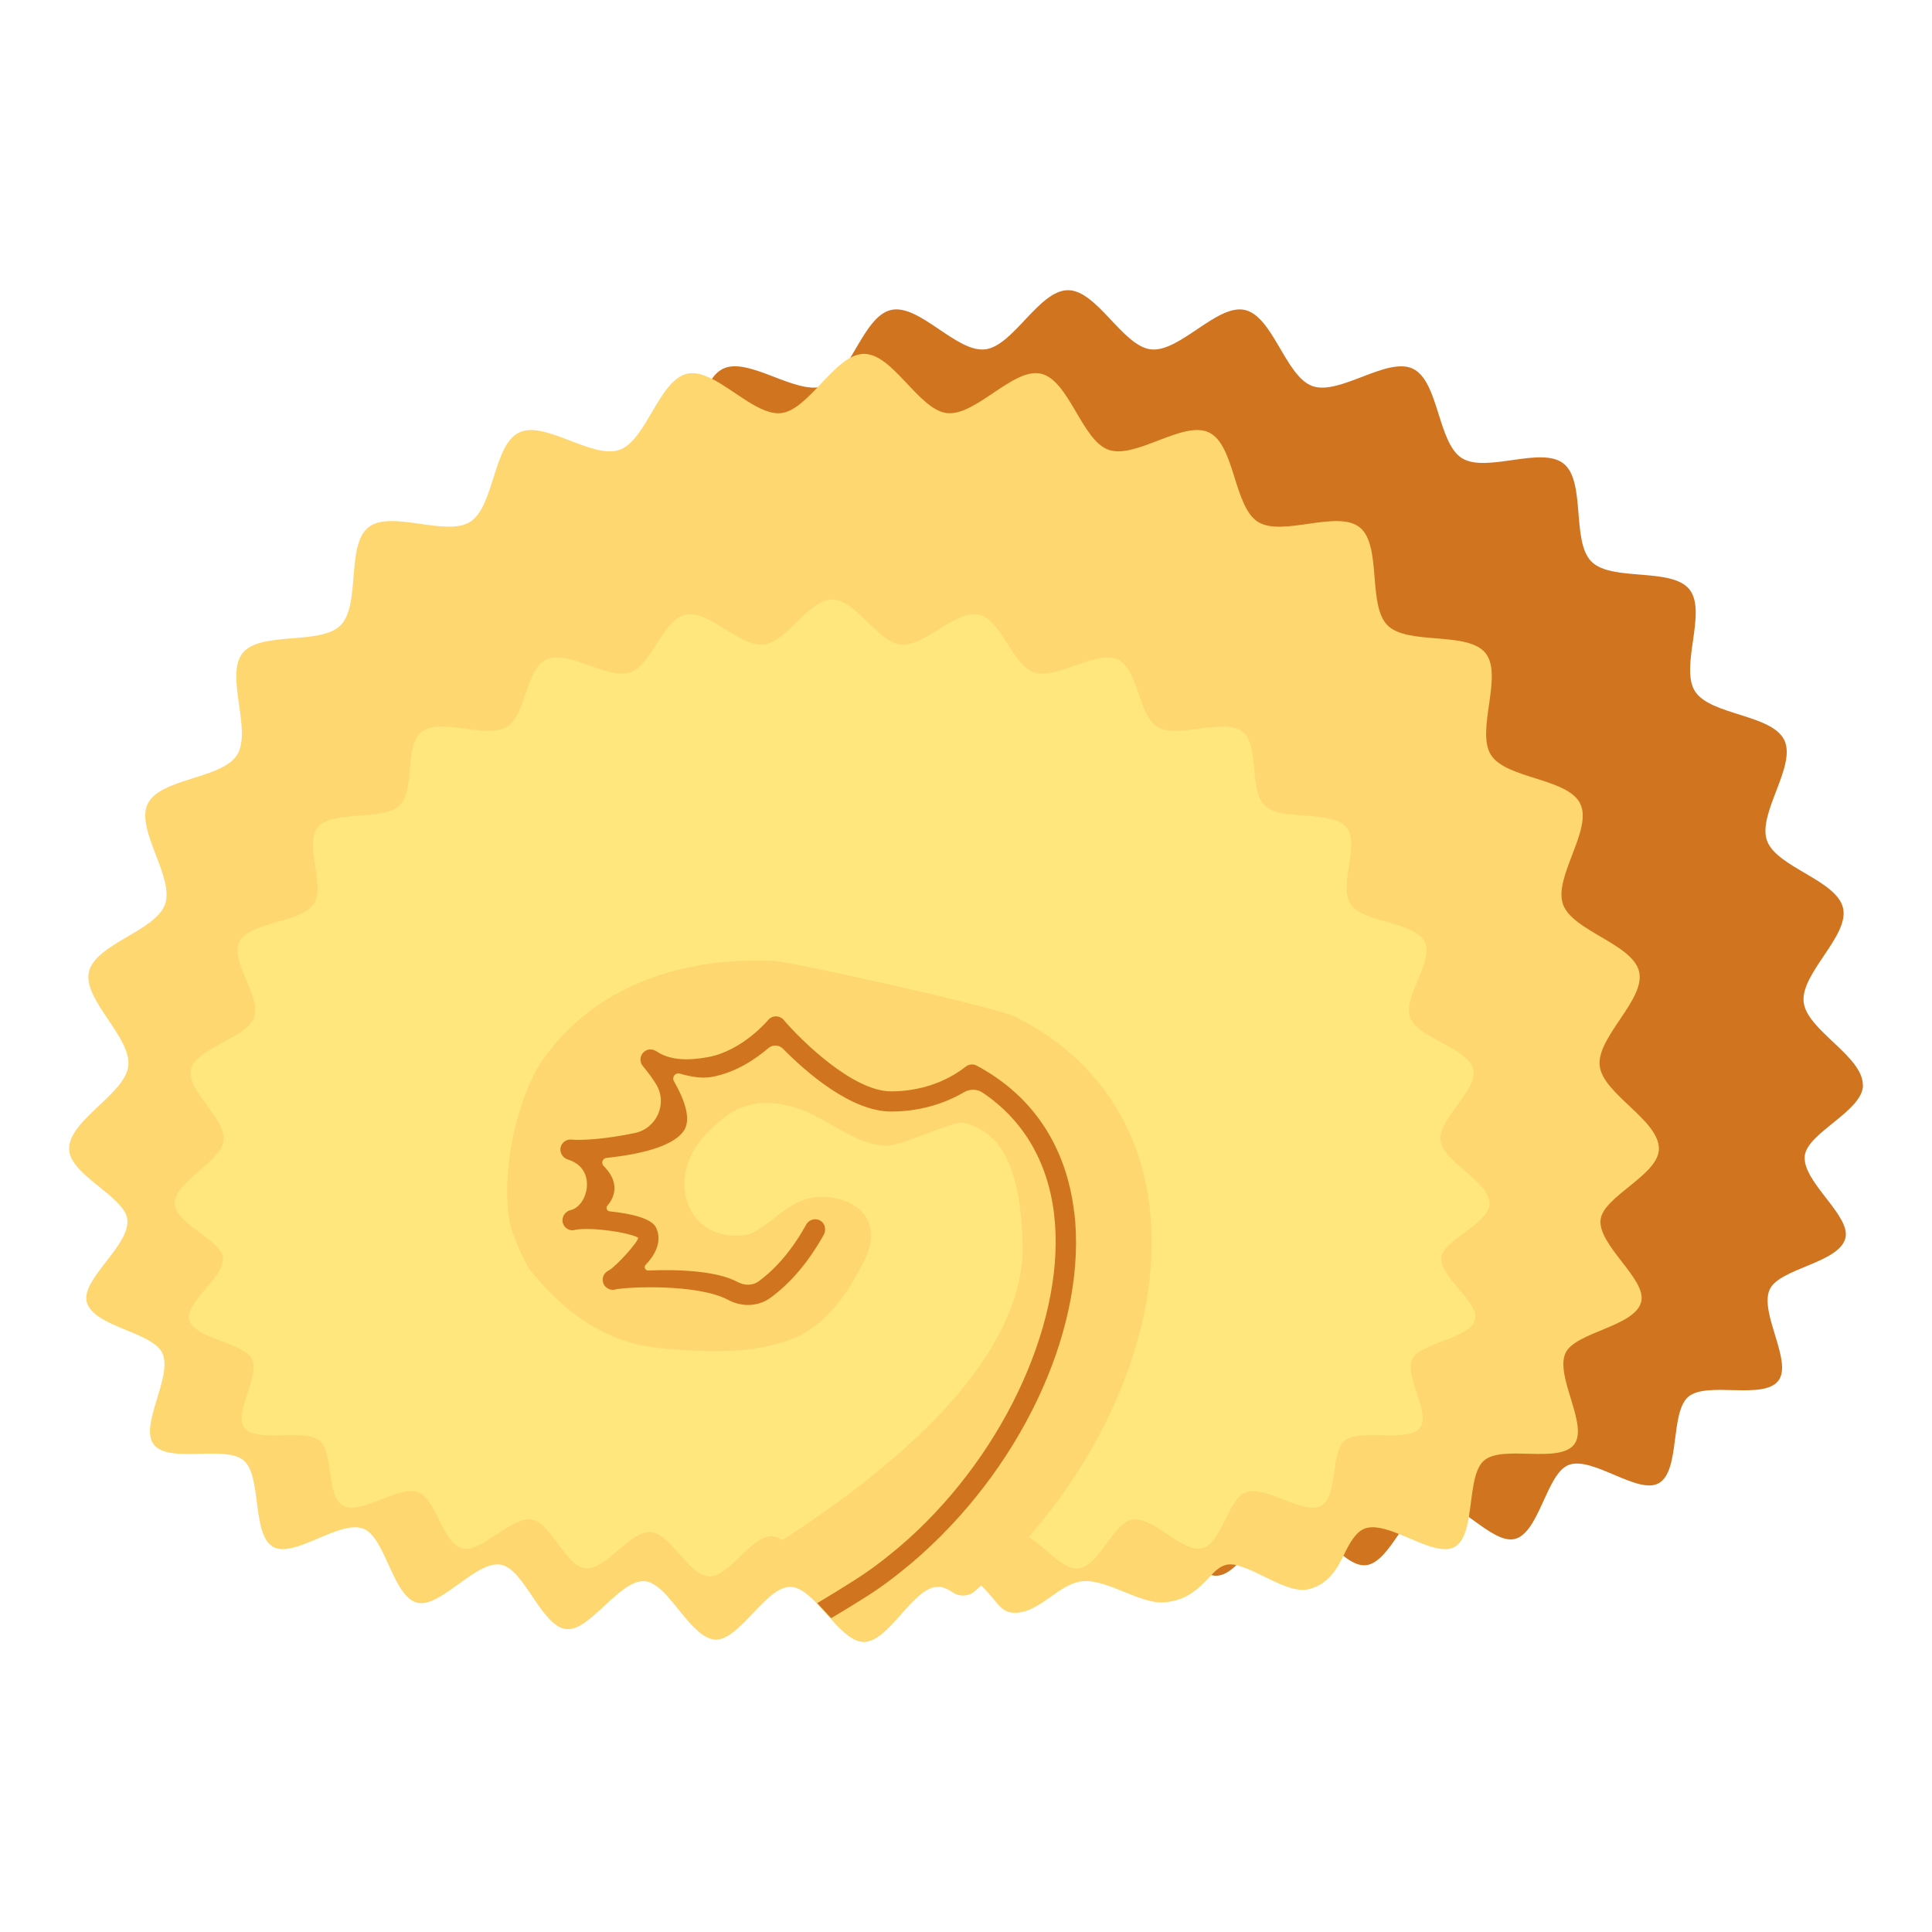 <?xml version="1.0" encoding="UTF-8"?>
<svg id="_レイヤー_1" data-name="レイヤー_1" xmlns="http://www.w3.org/2000/svg" viewBox="0 0 700 700">
  <defs>
    <style>
      .cls-1 {
        fill: #d17420;
      }

      .cls-2 {
        fill: #ffd771;
      }

      .cls-3 {
        fill: #ffe77e;
      }
    </style>
  </defs>
  <path class="cls-1" d="M675,393.14c0,9.41-20.18,17.23-21.1,25.63-1.02,9.37,16.82,21.64,14.72,29.83-2.33,9.08-23.85,10.86-27.42,18.59-3.87,8.38,8.4,26.11,3.16,33.03-5.43,7.18-25.85.1-32.64,5.85-6.71,5.69-2.81,26.88-10.73,31.33-7.57,4.25-24.02-9.89-32.59-6.64-8.09,3.07-10.63,24.54-19.52,26.83-8.39,2.16-21.26-15.32-30.29-13.77-8.56,1.48-14.61,22.27-23.68,23.29-8.66.97-19.33-17.94-28.41-17.32-8.73.6-16.59,20.79-25.66,21.13-8.77.32-18.2-19.23-27.25-19.1-8.8.13-17.58,19.96-26.61,19.96s-17.8-19.83-26.6-19.96c-9.04-.13-18.47,19.42-27.24,19.1-9.07-.33-16.94-20.53-25.67-21.13-9.08-.62-19.74,18.29-28.41,17.32-9.08-1.02-15.13-21.81-23.7-23.29-9.03-1.56-21.91,15.92-30.3,13.76-8.89-2.29-11.43-23.76-19.52-26.83-8.57-3.25-25.02,10.88-32.6,6.63-7.92-4.45-4.01-25.64-10.72-31.33-6.78-5.76-27.2,1.32-32.64-5.86-5.24-6.92,7.04-24.65,3.17-33.02-3.57-7.73-25.09-9.5-27.42-18.58-2.09-8.18,15.74-20.45,14.73-29.82-.91-8.4-21.1-16.22-21.1-25.63,0-10.53,20.3-19.83,21.44-30.05,1.16-10.44-16.56-23.99-14.28-34.05,2.32-10.22,24.18-14.76,27.6-24.52,3.45-9.87-10.79-27.05-6.29-36.38,4.54-9.4,26.86-8.95,32.38-17.72,5.55-8.82-4.5-28.75,1.98-36.86,6.5-8.14,28.16-2.74,35.51-10.09,7.35-7.35,1.95-29.01,10.09-35.51,8.12-6.48,28.04,3.58,36.86-1.98,8.78-5.53,8.32-27.85,17.72-32.38,9.33-4.5,26.5,9.74,36.37,6.29,9.75-3.41,14.3-25.27,24.52-27.59s23.61,15.44,34.04,14.28c10.22-1.14,19.52-21.44,30.05-21.44s19.83,20.3,30.05,21.44c10.44,1.16,23.99-16.56,34.05-14.28,10.22,2.32,14.76,24.18,24.52,27.6,9.87,3.45,27.05-10.79,36.38-6.29,9.4,4.54,8.95,26.86,17.72,32.38,8.82,5.55,28.75-4.5,36.86,1.98,8.14,6.5,2.74,28.16,10.09,35.51,7.35,7.35,29.01,1.95,35.51,10.09,6.48,8.12-3.58,28.04,1.98,36.86,5.53,8.78,27.85,8.32,32.38,17.72,4.5,9.33-9.74,26.5-6.29,36.37,3.41,9.75,25.27,14.3,27.59,24.52,2.29,10.06-15.44,23.61-14.28,34.04,1.14,10.22,21.44,19.52,21.44,30.05Z"/>
  <path class="cls-2" d="M579.9,441.84c-1.01,9.38,16.82,21.65,14.74,29.83-2.33,9.08-23.87,10.86-27.43,18.58-3.88,8.39,8.41,26.12,3.17,33.05-5.44,7.17-25.85.07-32.65,5.84-4.11,3.49-4.23,12.79-5.54,20.51-.82,4.87-2.1,9.1-5.17,10.84-4.65,2.62-12.69-1.73-20.16-4.7-4.68-1.88-9.13-3.19-12.42-1.95-3.19,1.21-5.52,5.24-7.69,9.87-3.39,7.12-7.08,10.66-12.47,12.05-7.4,1.9-17.61-6.5-26.27-8.66-1.19-.3-2.3-.4-3.39-.2-2.03.35-3.91,1.78-5.71,3.78-5.89,6.46-9.82,9.09-16.75,9.86-8.66.96-20.53-8.27-29.63-7.65-8.71.59-15.36,11.12-24.44,11.46-5.76.22-6.51-4.14-12.57-9.85-3.14-2.99-12.78.37-15.87.42-8.81.12-17.59,19.96-26.62,19.96-4.63,0-9.18-5.19-13.7-10.29-4.3-4.85-8.58-9.6-12.89-9.67-9.05-.12-18.48,19.42-27.24,19.1-5.96-.22-11.4-9-16.9-15.16-2.89-3.24-5.79-5.76-8.78-5.96-6.53-.45-13.88,9.2-20.71,14.27-2.67,2.03-5.27,3.31-7.69,3.04-1.14-.12-2.2-.57-3.24-1.21-7.37-4.68-12.96-20.78-20.46-22.09-9.03-1.56-21.92,15.93-30.3,13.78-8.88-2.3-11.43-23.77-19.52-26.84-8.58-3.24-25.03,10.88-32.6,6.63-7.92-4.45-4.01-25.65-10.71-31.34-6.78-5.74-27.21,1.34-32.63-5.84-5.24-6.93,7.05-24.66,3.17-33.03-3.56-7.74-25.08-9.5-27.41-18.58-2.1-8.19,15.73-20.46,14.72-29.83-.92-8.39-21.1-16.2-21.1-25.63,0-10.51,20.31-19.82,21.45-30.03,1.16-10.44-16.57-24-14.27-34.06,2.33-10.22,24.17-14.77,27.58-24.52,3.46-9.87-10.79-27.04-6.28-36.37,4.53-9.4,26.87-8.96,32.38-17.74,5.54-8.81-4.5-28.75,1.98-36.86,6.48-8.14,28.15-2.72,35.5-10.09,7.37-7.35,1.95-29.02,10.09-35.5,8.11-6.48,28.05,3.56,36.86-1.98,8.78-5.52,8.34-27.86,17.74-32.38,9.33-4.5,26.49,9.75,36.37,6.28,9.75-3.41,14.3-25.26,24.52-27.58,2.8-.64,5.86.27,9.08,1.9,8.29,4.21,17.42,13.21,24.96,12.37,4.5-.49,8.83-4.73,13.16-9.28,3.98-4.18,7.94-8.68,12.07-10.86,1.58-.82,3.19-1.31,4.82-1.31,10.54,0,19.84,20.31,30.06,21.45,10.44,1.16,24-16.57,34.04-14.27,10.22,2.33,14.77,24.17,24.52,27.58,9.87,3.46,27.06-10.79,36.39-6.28,9.4,4.53,8.93,26.87,17.71,32.38,8.83,5.57,28.75-4.5,36.86,1.98,8.14,6.51,2.75,28.15,10.09,35.5,7.35,7.37,29.02,1.98,35.52,10.09,6.48,8.11-3.59,28.05,1.95,36.86,5.54,8.78,27.86,8.34,32.38,17.74,4.5,9.33-9.72,26.49-6.28,36.37,3.41,9.77,25.28,14.3,27.61,24.52,2.28,10.07-15.46,23.62-14.3,34.04,1.16,10.24,21.45,19.54,21.45,30.06,0,9.43-20.19,17.24-21.1,25.63Z"/>
  <path class="cls-3" d="M539.7,436.05c0,7.15-16.69,13.09-17.45,19.47-.84,7.12,13.91,16.44,12.18,22.66-1.92,6.9-19.73,8.25-22.68,14.13-3.2,6.37,6.95,19.84,2.62,25.09-4.49,5.45-21.38.07-27,4.45-5.55,4.32-2.32,20.42-8.87,23.81-6.26,3.23-19.86-7.51-26.95-5.04-6.69,2.33-8.79,18.65-16.14,20.39-6.94,1.64-17.59-11.64-25.06-10.46-7.08,1.12-12.08,16.92-19.59,17.7s-15.98-13.63-23.5-13.16c-7.22.45-13.72,15.8-21.22,16.05-7.26.25-15.06-14.61-22.54-14.51-7.28.1-14.54,15.16-22,15.16s-14.72-15.06-22-15.16c-7.48-.1-15.28,14.75-22.53,14.51-7.5-.25-14.01-15.6-21.23-16.05-7.51-.47-16.33,13.9-23.5,13.16-7.51-.77-12.52-16.57-19.6-17.7-7.47-1.18-18.12,12.1-25.06,10.46-7.36-1.74-9.46-18.05-16.15-20.39-7.09-2.47-20.7,8.27-26.96,5.04-6.55-3.38-3.32-19.48-8.87-23.81-5.61-4.37-22.5,1-26.99-4.45-4.33-5.26,5.83-18.73,2.62-25.09-2.95-5.87-20.75-7.22-22.68-14.12-1.73-6.22,13.02-15.54,12.18-22.66-.75-6.38-17.45-12.32-17.45-19.47,0-8,16.79-15.06,17.73-22.83.96-7.93-13.7-18.23-11.81-25.87s20-11.22,22.82-18.63c2.86-7.5-8.92-20.55-5.2-27.64,3.75-7.14,22.21-6.8,26.78-13.47,4.59-6.7-3.72-21.84,1.64-28.01,5.37-6.18,23.29-2.08,29.37-7.67,6.08-5.59,1.62-22.04,8.35-26.98,6.71-4.92,23.19,2.72,30.49-1.5,7.26-4.2,6.88-21.16,14.66-24.6s21.92,7.4,30.08,4.78c8.07-2.59,11.83-19.2,20.28-20.97,8.32-1.74,19.52,11.73,28.16,10.85,8.46-.87,16.15-16.29,24.85-16.29s16.4,15.42,24.85,16.29c8.63.88,19.84-12.59,28.16-10.85,8.45,1.76,12.21,18.37,20.28,20.97,8.16,2.62,22.37-8.2,30.08-4.78,7.78,3.45,7.4,20.41,14.66,24.61,7.3,4.22,23.77-3.42,30.49,1.5,6.73,4.94,2.26,21.39,8.34,26.98s24,1.49,29.37,7.67c5.36,6.17-2.96,21.31,1.63,28.01,4.57,6.67,23.03,6.32,26.78,13.46,3.72,7.09-8.06,20.14-5.2,27.64,2.82,7.41,20.9,10.87,22.82,18.63,1.89,7.64-12.77,17.94-11.81,25.87.94,7.77,17.73,14.83,17.73,22.83Z"/>
  <path class="cls-2" d="M417.07,443.54c-1.95-33.64-19.44-60.34-49.18-75.13-7.05-3.49-82.2-20.29-88.12-20.29h-.12c-5.96.02-54.15-3.69-82.25,34.81-10.39,14.25-16.33,43.04-12.44,61.23.4,1.86,4.77,13.23,7.32,16.28,6.41,7.59,21.15,25.43,46.48,27.95,23.13,2.3,36.27,1.11,47.99-3.19,11.68-4.3,20.47-16.18,26.74-29.24,5.47-11.39-.49-19.07-9.08-21.42-8.57-2.34-14.68-.21-21.62,5.02-.93.7-8.83,7.41-12.82,7.93-21.84,2.84-30.16-22.34-12.24-38.58,5.22-4.73,13.01-12.78,30.29-7.66,10.81,3.2,22.08,13.87,33.29,13.87,5.29,0,24.45-9.12,27.74-8.32,13.23,3.2,17.46,14.28,19.84,26.24.92,4.63,2.14,17.67,1.37,24.67-4.21,37.43-44.03,72.38-84.85,99.05-.64.42-1.29.84-1.93,1.24-3.29,2.13-6.61,4.13-9.94,6.06-10.17,5.84-20.56,10.79-31.27,14.77,5.49,6.16,10.93,14.94,16.9,15.16,8.76.32,18.18-19.22,27.24-19.1,4.3.07,8.58,4.82,12.89,9.67,4.53,5.1,9.08,10.29,13.7,10.29,9.03,0,17.81-19.84,26.62-19.96,1.84-.03,3.69.76,5.55,2.04,2.5,1.71,5.83,1.53,8.11-.48,6.28-5.52,12.18-11.41,17.66-17.59.62-.67,1.24-1.36,1.83-2.05,29.36-33.82,46.51-75.72,44.31-113.28ZM205.09,590.19c2.42.27,5.02-1.01,7.69-3.04-3.61.72-7.25,1.34-10.93,1.83,1.04.64,2.1,1.09,3.24,1.21Z"/>
  <path class="cls-1" d="M389.16,438.93c-2.89-23.76-15.08-42.03-35.27-52.82-1.28-.69-2.86-.55-4,.35-7.33,5.78-16.93,8.96-27.04,8.96-13.9,0-32.8-18.69-38.91-25.89-.7-.82-1.72-1.29-2.8-1.29h-.02c-1.09,0-2.11.5-2.8,1.33-.09.11-9.22,11.03-21.56,13.4-7.37,1.39-13.99,1.26-18.89-2.05-1.15-.77-2.67-.94-3.88-.26-2.13,1.2-2.51,3.88-1.08,5.59,2.13,2.56,3.69,4.75,4.84,6.65,4.2,6.94.21,15.93-7.73,17.61-10.73,2.27-19.14,2.66-22.56,2.42-.34-.05-.61-.06-.76-.06,0,0,0,0-.01,0,0,0,0,0,0,0h0c-2.03,0-3.67,1.64-3.67,3.67,0,.2.06.4.09.59.01.06.01.13.03.19.04.2.1.39.18.58.03.07.06.14.1.21.15.32.34.6.58.87.06.06.11.13.17.19.13.13.27.24.42.35.11.08.24.15.36.22.12.06.21.15.34.2.11.04.21.08.32.12.21.08.47.18.83.3,9.78,3.53,6.56,16.44.46,18.04-.33.07-.53.15-.53.15h0c-.18.06-.35.14-.5.21-1.75.9-2.59,3.07-1.76,4.85.81,1.74,2.71,2.59,4.49,1.93,5.85-.93,18.67.85,22.59,2.86.01,0,.02.02.03.03.2,1.38-8.16,10.55-10.54,11.8-.11.06-.22.11-.31.17-.15.08-.28.19-.42.29-.12.09-.26.15-.37.25-.14.13-.26.29-.38.44-.09.11-.19.2-.27.32-.12.18-.19.39-.27.59-.05.11-.11.21-.15.33-.1.33-.15.68-.15,1.04,0,2.03,1.64,3.67,3.67,3.67.28,0,.55-.04.82-.1.06-.01.11-.02.16-.04.05-.01.1-.02.15-.04,4.28-.88,29.57-2.09,40.66,3.82,2.31,1.23,4.79,1.85,7.22,1.85,2.87,0,5.67-.86,8.04-2.56,7.36-5.35,13.88-13.03,19.36-22.85.94-1.69.58-3.94-1.02-5.02-1.8-1.22-4.24-.62-5.28,1.25-4.99,8.97-10.83,15.93-17.36,20.67-2.07,1.49-4.95,1.56-7.51.19-7.56-4.03-21.05-4.62-32.43-4.18-1.09.04-1.66-1.27-.91-2.06,5.83-6.1,4.98-10.94,3.77-13.48-1.63-3.36-9.02-5.08-16.79-5.88-1.03-.11-1.5-1.32-.83-2.1.79-.91,1.43-1.9,1.87-2.97,1.11-2.69.85-5.54-.75-8.23-.67-1.11-1.5-2.15-2.46-3.1-1.05-1.05-.47-2.82,1-2.97,11.11-1.17,23.64-3.8,27.88-9.63,2.95-4.05.64-11.01-3.45-18.18-.85-1.49.55-3.22,2.19-2.73,4.09,1.23,8.23,1.85,11.8,1.16,8.55-1.64,15.65-6.47,20.23-10.39,1.55-1.33,3.85-1.24,5.28.21,8.22,8.33,24.57,22.76,39.21,22.76,9.5,0,18.65-2.45,26.36-6.98,2.11-1.24,4.74-1.24,6.76.12,14.68,9.85,23.59,24.91,25.9,43.91,4.53,37.32-17.19,85.78-52.83,117.85-2.05,1.85-4.14,3.63-6.28,5.33-2.73,2.25-5.48,4.34-8.44,6.41-5.24,3.69-17.27,10.89-18.21,11.45-.03.02-.03.06,0,.09l4.97,5.34s.05.03.07.01c.73-.43,11.89-7.02,17.4-10.89,3.1-2.17,6.01-4.38,8.84-6.71,2.21-1.75,4.42-3.64,6.58-5.59,37.9-34.1,60.08-84,55.2-124.18Z"/>
</svg>
